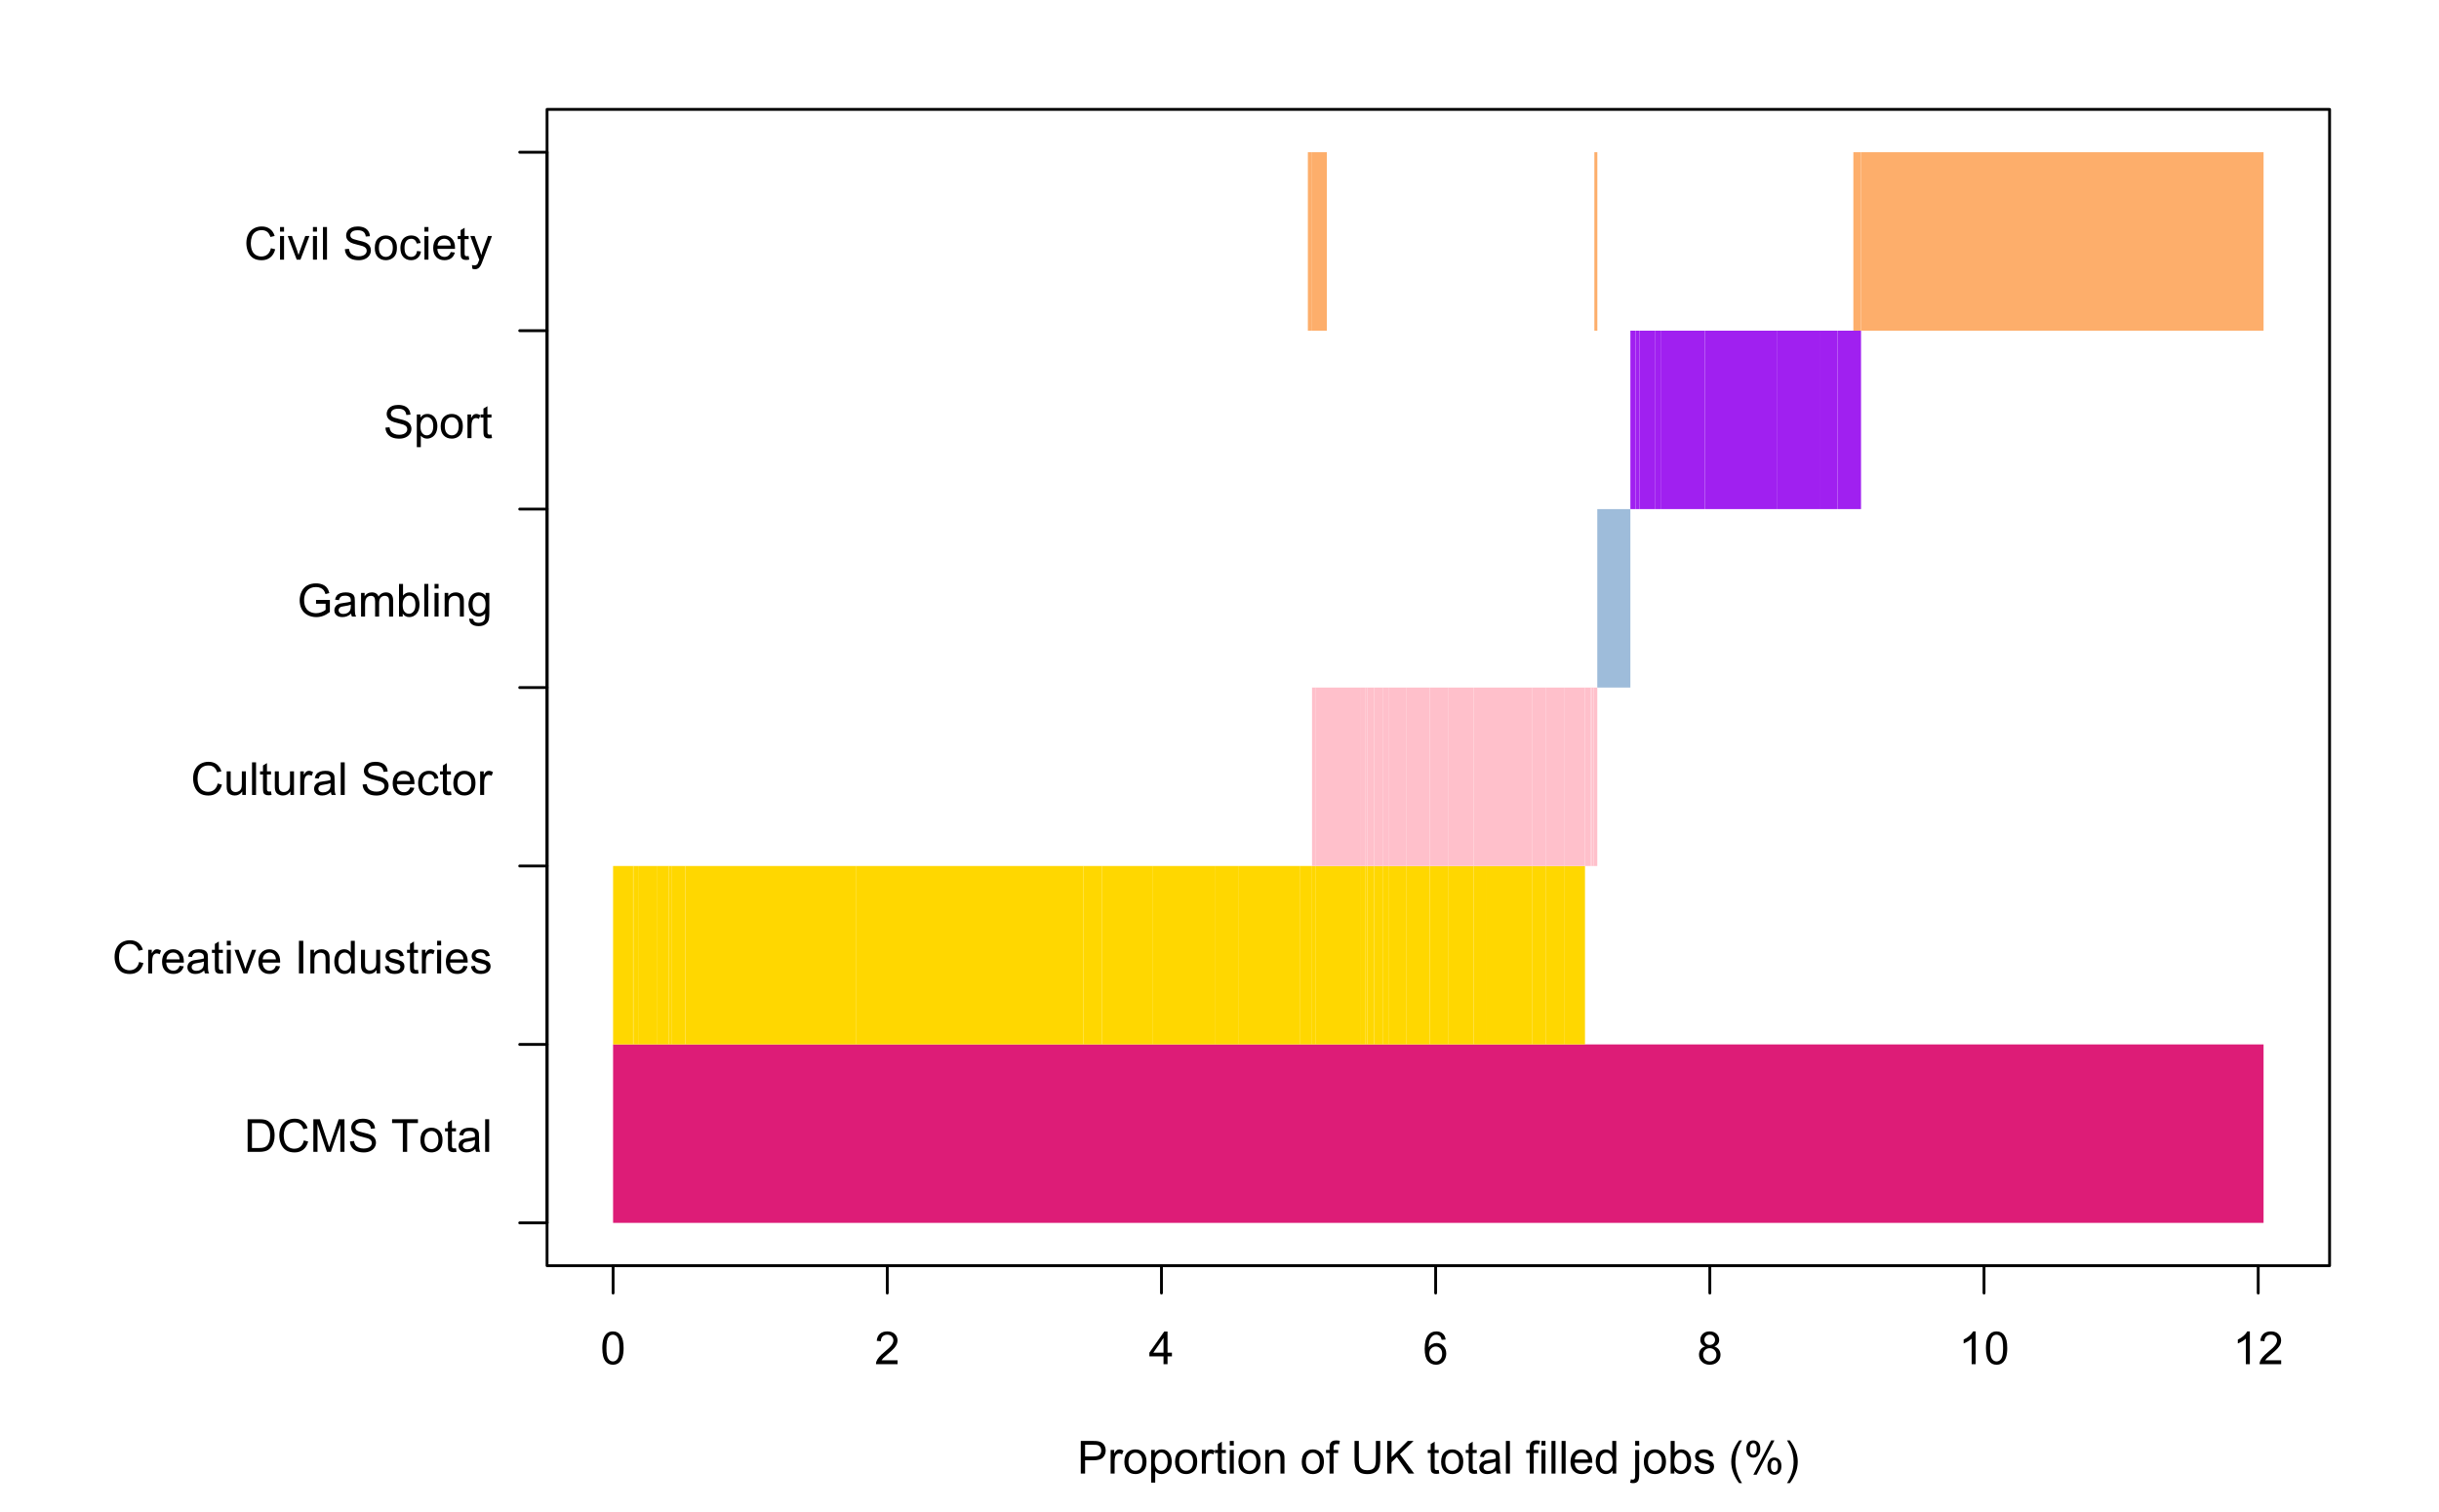 <?xml version="1.0" encoding="UTF-8"?>
<svg xmlns="http://www.w3.org/2000/svg" xmlns:xlink="http://www.w3.org/1999/xlink" width="642" height="398" viewBox="0 0 642 398">
<defs>
<g>
<g id="glyph-0-0">
<path d="M 0.5 -4.234 C 0.5 -5.25 0.602 -6.07 0.812 -6.688 C 1.02 -7.309 1.332 -7.785 1.742 -8.121 C 2.156 -8.457 2.672 -8.625 3.297 -8.625 C 3.758 -8.625 4.164 -8.531 4.512 -8.348 C 4.859 -8.16 5.145 -7.895 5.375 -7.543 C 5.598 -7.195 5.777 -6.77 5.906 -6.266 C 6.035 -5.766 6.102 -5.086 6.102 -4.234 C 6.102 -3.227 5.996 -2.414 5.789 -1.797 C 5.582 -1.176 5.273 -0.699 4.859 -0.359 C 4.449 -0.023 3.926 0.148 3.297 0.148 C 2.469 0.148 1.82 -0.152 1.348 -0.742 C 0.781 -1.461 0.5 -2.621 0.5 -4.234 M 1.582 -4.234 C 1.582 -2.824 1.746 -1.887 2.078 -1.422 C 2.406 -0.953 2.812 -0.719 3.297 -0.719 C 3.781 -0.719 4.191 -0.953 4.52 -1.422 C 4.852 -1.891 5.016 -2.828 5.016 -4.234 C 5.016 -5.648 4.852 -6.59 4.52 -7.055 C 4.191 -7.52 3.781 -7.75 3.289 -7.75 C 2.801 -7.75 2.414 -7.547 2.125 -7.137 C 1.766 -6.613 1.582 -5.645 1.582 -4.234 Z M 1.582 -4.234 "/>
</g>
<g id="glyph-0-1">
<path d="M 6.039 -1.016 L 6.039 0 L 0.363 0 C 0.355 -0.254 0.395 -0.5 0.484 -0.734 C 0.629 -1.117 0.863 -1.5 1.18 -1.875 C 1.5 -2.25 1.957 -2.684 2.562 -3.176 C 3.492 -3.941 4.125 -4.547 4.453 -4.996 C 4.781 -5.441 4.945 -5.867 4.945 -6.266 C 4.945 -6.68 4.797 -7.035 4.496 -7.32 C 4.199 -7.609 3.809 -7.75 3.328 -7.75 C 2.82 -7.75 2.414 -7.602 2.109 -7.297 C 1.805 -6.992 1.648 -6.57 1.648 -6.031 L 0.562 -6.141 C 0.637 -6.949 0.918 -7.566 1.398 -7.988 C 1.883 -8.414 2.535 -8.625 3.352 -8.625 C 4.176 -8.625 4.828 -8.398 5.309 -7.938 C 5.789 -7.484 6.031 -6.914 6.031 -6.242 C 6.031 -5.895 5.957 -5.559 5.82 -5.227 C 5.676 -4.895 5.445 -4.543 5.117 -4.18 C 4.793 -3.809 4.25 -3.305 3.492 -2.664 C 2.859 -2.133 2.453 -1.773 2.273 -1.586 C 2.094 -1.395 1.945 -1.203 1.828 -1.016 Z M 6.039 -1.016 "/>
</g>
<g id="glyph-0-2">
<path d="M 3.879 0 L 3.879 -2.055 L 0.152 -2.055 L 0.152 -3.023 L 4.07 -8.59 L 4.934 -8.59 L 4.934 -3.023 L 6.094 -3.023 L 6.094 -2.055 L 4.934 -2.055 L 4.934 0 L 3.879 0 M 3.879 -3.023 L 3.879 -6.898 L 1.188 -3.023 Z M 3.879 -3.023 "/>
</g>
<g id="glyph-0-3">
<path d="M 5.969 -6.484 L 4.922 -6.406 C 4.828 -6.816 4.695 -7.117 4.523 -7.305 C 4.238 -7.605 3.887 -7.758 3.469 -7.758 C 3.133 -7.758 2.836 -7.664 2.586 -7.477 C 2.25 -7.234 1.988 -6.879 1.797 -6.414 C 1.605 -5.949 1.508 -5.289 1.5 -4.43 C 1.754 -4.816 2.062 -5.102 2.43 -5.289 C 2.797 -5.477 3.184 -5.57 3.586 -5.57 C 4.289 -5.57 4.887 -5.312 5.383 -4.797 C 5.875 -4.277 6.125 -3.609 6.125 -2.789 C 6.125 -2.25 6.008 -1.75 5.773 -1.285 C 5.543 -0.824 5.223 -0.469 4.816 -0.223 C 4.41 0.023 3.949 0.148 3.434 0.148 C 2.555 0.148 1.836 -0.176 1.281 -0.824 C 0.727 -1.469 0.453 -2.535 0.453 -4.02 C 0.453 -5.68 0.758 -6.887 1.371 -7.641 C 1.906 -8.297 2.625 -8.625 3.531 -8.625 C 4.207 -8.625 4.762 -8.434 5.195 -8.055 C 5.625 -7.676 5.883 -7.156 5.969 -6.484 M 1.664 -2.781 C 1.664 -2.422 1.742 -2.07 1.895 -1.742 C 2.051 -1.406 2.266 -1.156 2.543 -0.98 C 2.82 -0.809 3.109 -0.719 3.414 -0.719 C 3.859 -0.719 4.242 -0.898 4.562 -1.258 C 4.883 -1.617 5.043 -2.105 5.047 -2.727 C 5.043 -3.316 4.887 -3.785 4.57 -4.129 C 4.254 -4.469 3.855 -4.641 3.375 -4.641 C 2.898 -4.641 2.492 -4.469 2.164 -4.129 C 1.828 -3.785 1.664 -3.336 1.664 -2.781 Z M 1.664 -2.781 "/>
</g>
<g id="glyph-0-4">
<path d="M 2.121 -4.656 C 1.684 -4.816 1.359 -5.047 1.148 -5.344 C 0.938 -5.641 0.832 -5.996 0.832 -6.41 C 0.832 -7.035 1.059 -7.559 1.508 -7.984 C 1.953 -8.41 2.551 -8.625 3.297 -8.625 C 4.047 -8.625 4.652 -8.406 5.109 -7.973 C 5.566 -7.535 5.797 -7.004 5.797 -6.383 C 5.797 -5.98 5.691 -5.637 5.48 -5.34 C 5.273 -5.047 4.953 -4.816 4.531 -4.656 C 5.055 -4.484 5.457 -4.207 5.734 -3.828 C 6.008 -3.441 6.148 -2.984 6.148 -2.453 C 6.148 -1.719 5.887 -1.102 5.367 -0.602 C 4.848 -0.105 4.164 0.148 3.316 0.148 C 2.469 0.148 1.785 -0.105 1.266 -0.605 C 0.746 -1.109 0.484 -1.734 0.484 -2.484 C 0.484 -3.043 0.629 -3.512 0.91 -3.887 C 1.195 -4.266 1.598 -4.52 2.121 -4.656 M 1.91 -6.445 C 1.91 -6.039 2.039 -5.707 2.305 -5.449 C 2.562 -5.191 2.902 -5.062 3.32 -5.062 C 3.727 -5.062 4.062 -5.191 4.32 -5.445 C 4.582 -5.703 4.711 -6.016 4.711 -6.387 C 4.711 -6.773 4.578 -7.098 4.309 -7.363 C 4.043 -7.625 3.711 -7.758 3.312 -7.758 C 2.906 -7.758 2.574 -7.629 2.309 -7.371 C 2.043 -7.113 1.91 -6.805 1.91 -6.445 M 1.57 -2.477 C 1.57 -2.176 1.641 -1.887 1.785 -1.605 C 1.926 -1.324 2.141 -1.105 2.422 -0.953 C 2.703 -0.797 3.004 -0.719 3.328 -0.719 C 3.832 -0.719 4.25 -0.883 4.578 -1.207 C 4.906 -1.531 5.07 -1.941 5.07 -2.445 C 5.07 -2.949 4.898 -3.371 4.562 -3.703 C 4.223 -4.035 3.801 -4.203 3.293 -4.203 C 2.797 -4.203 2.387 -4.039 2.059 -3.711 C 1.734 -3.383 1.57 -2.969 1.57 -2.477 Z M 1.57 -2.477 "/>
</g>
<g id="glyph-0-5">
<path d="M 4.469 0 L 3.414 0 L 3.414 -6.719 C 3.16 -6.477 2.828 -6.234 2.418 -5.992 C 2.004 -5.75 1.633 -5.57 1.305 -5.449 L 1.305 -6.469 C 1.895 -6.746 2.41 -7.082 2.852 -7.477 C 3.293 -7.871 3.605 -8.254 3.789 -8.625 L 4.469 -8.625 Z M 4.469 0 "/>
</g>
<g id="glyph-0-6">
<path d="M 0.926 0 L 0.926 -8.59 L 4.164 -8.59 C 4.734 -8.59 5.172 -8.562 5.473 -8.508 C 5.895 -8.438 6.246 -8.305 6.531 -8.105 C 6.816 -7.91 7.047 -7.633 7.223 -7.277 C 7.395 -6.922 7.484 -6.531 7.484 -6.105 C 7.484 -5.375 7.25 -4.758 6.785 -4.25 C 6.32 -3.746 5.48 -3.492 4.266 -3.492 L 2.062 -3.492 L 2.062 0 L 0.926 0 M 2.062 -4.508 L 4.281 -4.508 C 5.016 -4.508 5.539 -4.641 5.848 -4.914 C 6.156 -5.188 6.312 -5.574 6.312 -6.07 C 6.312 -6.43 6.219 -6.738 6.039 -6.992 C 5.855 -7.25 5.617 -7.418 5.32 -7.5 C 5.129 -7.551 4.773 -7.578 4.258 -7.578 L 2.062 -7.578 Z M 2.062 -4.508 "/>
</g>
<g id="glyph-0-7">
<path d="M 0.781 0 L 0.781 -6.223 L 1.727 -6.223 L 1.727 -5.281 C 1.969 -5.719 2.195 -6.012 2.398 -6.152 C 2.605 -6.293 2.828 -6.363 3.078 -6.363 C 3.43 -6.363 3.793 -6.25 4.16 -6.023 L 3.797 -5.047 C 3.539 -5.195 3.281 -5.273 3.023 -5.273 C 2.793 -5.273 2.586 -5.203 2.402 -5.066 C 2.219 -4.926 2.086 -4.734 2.008 -4.488 C 1.891 -4.113 1.836 -3.703 1.836 -3.258 L 1.836 0 Z M 0.781 0 "/>
</g>
<g id="glyph-0-8">
<path d="M 0.398 -3.109 C 0.398 -4.262 0.719 -5.117 1.359 -5.672 C 1.895 -6.133 2.547 -6.363 3.316 -6.363 C 4.172 -6.363 4.871 -6.082 5.414 -5.523 C 5.957 -4.961 6.227 -4.188 6.227 -3.199 C 6.227 -2.398 6.109 -1.77 5.867 -1.309 C 5.629 -0.852 5.277 -0.492 4.82 -0.242 C 4.359 0.012 3.859 0.141 3.316 0.141 C 2.445 0.141 1.742 -0.141 1.203 -0.695 C 0.668 -1.254 0.398 -2.059 0.398 -3.109 M 1.484 -3.109 C 1.484 -2.312 1.656 -1.719 2.004 -1.32 C 2.352 -0.926 2.789 -0.727 3.316 -0.727 C 3.84 -0.727 4.273 -0.926 4.625 -1.324 C 4.969 -1.723 5.145 -2.328 5.145 -3.148 C 5.145 -3.914 4.969 -4.5 4.621 -4.895 C 4.27 -5.293 3.836 -5.492 3.316 -5.492 C 2.789 -5.492 2.352 -5.293 2.004 -4.898 C 1.656 -4.504 1.484 -3.906 1.484 -3.109 Z M 1.484 -3.109 "/>
</g>
<g id="glyph-0-9">
<path d="M 0.789 2.383 L 0.789 -6.223 L 1.75 -6.223 L 1.75 -5.414 C 1.977 -5.73 2.234 -5.969 2.52 -6.125 C 2.805 -6.285 3.148 -6.363 3.555 -6.363 C 4.086 -6.363 4.555 -6.227 4.961 -5.953 C 5.367 -5.68 5.676 -5.293 5.883 -4.797 C 6.09 -4.297 6.195 -3.75 6.195 -3.156 C 6.195 -2.52 6.078 -1.949 5.852 -1.438 C 5.621 -0.93 5.289 -0.539 4.855 -0.266 C 4.418 0.004 3.961 0.141 3.48 0.141 C 3.129 0.141 2.812 0.066 2.535 -0.082 C 2.254 -0.23 2.023 -0.418 1.844 -0.645 L 1.844 2.383 L 0.789 2.383 M 1.746 -3.078 C 1.746 -2.273 1.906 -1.684 2.234 -1.301 C 2.555 -0.918 2.949 -0.727 3.41 -0.727 C 3.879 -0.727 4.281 -0.926 4.613 -1.32 C 4.949 -1.719 5.113 -2.332 5.117 -3.164 C 5.113 -3.957 4.953 -4.551 4.625 -4.945 C 4.301 -5.34 3.91 -5.535 3.457 -5.539 C 3.008 -5.535 2.609 -5.328 2.266 -4.906 C 1.918 -4.488 1.746 -3.875 1.746 -3.078 Z M 1.746 -3.078 "/>
</g>
<g id="glyph-0-10">
<path d="M 3.094 -0.945 L 3.246 -0.012 C 2.949 0.051 2.684 0.082 2.449 0.082 C 2.066 0.082 1.77 0.02 1.559 -0.102 C 1.348 -0.219 1.199 -0.379 1.113 -0.578 C 1.027 -0.773 0.984 -1.188 0.984 -1.82 L 0.984 -5.402 L 0.211 -5.402 L 0.211 -6.223 L 0.984 -6.223 L 0.984 -7.766 L 2.031 -8.398 L 2.031 -6.223 L 3.094 -6.223 L 3.094 -5.402 L 2.031 -5.402 L 2.031 -1.766 C 2.031 -1.461 2.051 -1.27 2.09 -1.184 C 2.125 -1.098 2.188 -1.027 2.27 -0.977 C 2.355 -0.926 2.473 -0.902 2.633 -0.902 C 2.75 -0.902 2.902 -0.914 3.094 -0.945 Z M 3.094 -0.945 "/>
</g>
<g id="glyph-0-11">
<path d="M 0.797 -7.375 L 0.797 -8.59 L 1.852 -8.59 L 1.852 -7.375 L 0.797 -7.375 M 0.797 0 L 0.797 -6.223 L 1.852 -6.223 L 1.852 0 Z M 0.797 0 "/>
</g>
<g id="glyph-0-12">
<path d="M 0.789 0 L 0.789 -6.223 L 1.742 -6.223 L 1.742 -5.336 C 2.195 -6.02 2.855 -6.363 3.719 -6.363 C 4.094 -6.363 4.441 -6.297 4.754 -6.16 C 5.07 -6.027 5.305 -5.848 5.461 -5.633 C 5.617 -5.41 5.727 -5.152 5.789 -4.852 C 5.828 -4.656 5.848 -4.312 5.848 -3.828 L 5.848 0 L 4.793 0 L 4.793 -3.785 C 4.793 -4.215 4.75 -4.535 4.672 -4.75 C 4.586 -4.961 4.441 -5.133 4.234 -5.258 C 4.023 -5.387 3.781 -5.449 3.5 -5.449 C 3.047 -5.449 2.66 -5.305 2.336 -5.023 C 2.008 -4.734 1.844 -4.195 1.844 -3.398 L 1.844 0 Z M 0.789 0 "/>
</g>
<g id="glyph-0-13">
</g>
<g id="glyph-0-14">
<path d="M 1.043 0 L 1.043 -5.402 L 0.109 -5.402 L 0.109 -6.223 L 1.043 -6.223 L 1.043 -6.883 C 1.043 -7.301 1.078 -7.613 1.156 -7.816 C 1.254 -8.09 1.434 -8.312 1.691 -8.48 C 1.945 -8.652 2.305 -8.734 2.766 -8.734 C 3.062 -8.734 3.391 -8.703 3.75 -8.633 L 3.594 -7.711 C 3.371 -7.75 3.164 -7.77 2.969 -7.77 C 2.648 -7.77 2.422 -7.699 2.289 -7.562 C 2.156 -7.426 2.094 -7.172 2.094 -6.797 L 2.094 -6.223 L 3.305 -6.223 L 3.305 -5.402 L 2.094 -5.402 L 2.094 0 Z M 1.043 0 "/>
</g>
<g id="glyph-0-15">
<path d="M 6.562 -8.59 L 7.699 -8.59 L 7.699 -3.625 C 7.699 -2.762 7.602 -2.078 7.406 -1.57 C 7.211 -1.062 6.859 -0.648 6.348 -0.332 C 5.84 -0.012 5.168 0.148 4.344 0.148 C 3.535 0.148 2.879 0.008 2.367 -0.27 C 1.855 -0.547 1.488 -0.949 1.273 -1.473 C 1.051 -2 0.945 -2.715 0.945 -3.625 L 0.945 -8.59 L 2.078 -8.59 L 2.078 -3.633 C 2.078 -2.887 2.148 -2.336 2.289 -1.984 C 2.426 -1.629 2.664 -1.355 3.004 -1.164 C 3.34 -0.973 3.754 -0.879 4.242 -0.879 C 5.078 -0.879 5.672 -1.066 6.031 -1.445 C 6.383 -1.824 6.562 -2.555 6.562 -3.633 Z M 6.562 -8.59 "/>
</g>
<g id="glyph-0-16">
<path d="M 0.879 0 L 0.879 -8.59 L 2.016 -8.59 L 2.016 -4.328 L 6.281 -8.59 L 7.82 -8.59 L 4.219 -5.109 L 7.98 0 L 6.48 0 L 3.422 -4.348 L 2.016 -2.977 L 2.016 0 Z M 0.879 0 "/>
</g>
<g id="glyph-0-17">
<path d="M 4.852 -0.766 C 4.461 -0.434 4.086 -0.199 3.723 -0.062 C 3.363 0.07 2.973 0.141 2.562 0.141 C 1.875 0.141 1.352 -0.027 0.984 -0.359 C 0.617 -0.695 0.434 -1.121 0.434 -1.641 C 0.434 -1.945 0.504 -2.223 0.641 -2.477 C 0.781 -2.727 0.961 -2.93 1.188 -3.082 C 1.41 -3.234 1.664 -3.348 1.945 -3.43 C 2.152 -3.48 2.465 -3.535 2.883 -3.586 C 3.734 -3.688 4.359 -3.809 4.766 -3.949 C 4.766 -4.094 4.77 -4.184 4.77 -4.227 C 4.77 -4.652 4.672 -4.957 4.469 -5.133 C 4.203 -5.371 3.801 -5.492 3.27 -5.492 C 2.773 -5.492 2.406 -5.402 2.172 -5.23 C 1.934 -5.055 1.758 -4.746 1.648 -4.305 L 0.617 -4.445 C 0.707 -4.887 0.863 -5.246 1.078 -5.516 C 1.293 -5.789 1.602 -5.996 2.008 -6.145 C 2.414 -6.289 2.887 -6.363 3.422 -6.363 C 3.953 -6.363 4.383 -6.301 4.719 -6.176 C 5.047 -6.051 5.293 -5.895 5.449 -5.703 C 5.605 -5.516 5.715 -5.273 5.777 -4.984 C 5.812 -4.805 5.828 -4.484 5.828 -4.016 L 5.828 -2.609 C 5.828 -1.629 5.852 -1.008 5.898 -0.746 C 5.941 -0.488 6.031 -0.238 6.164 0 L 5.062 0 C 4.953 -0.219 4.883 -0.477 4.852 -0.766 M 4.766 -3.125 C 4.379 -2.965 3.805 -2.832 3.039 -2.727 C 2.605 -2.66 2.301 -2.59 2.121 -2.516 C 1.941 -2.434 1.801 -2.32 1.703 -2.172 C 1.605 -2.02 1.559 -1.852 1.559 -1.672 C 1.559 -1.387 1.664 -1.152 1.879 -0.969 C 2.09 -0.781 2.402 -0.684 2.812 -0.688 C 3.219 -0.684 3.578 -0.773 3.898 -0.953 C 4.211 -1.129 4.445 -1.371 4.594 -1.68 C 4.707 -1.918 4.762 -2.27 4.766 -2.734 Z M 4.766 -3.125 "/>
</g>
<g id="glyph-0-18">
<path d="M 0.766 0 L 0.766 -8.59 L 1.82 -8.59 L 1.82 0 Z M 0.766 0 "/>
</g>
<g id="glyph-0-19">
<path d="M 5.051 -2.004 L 6.141 -1.867 C 5.969 -1.23 5.648 -0.738 5.188 -0.387 C 4.719 -0.035 4.125 0.141 3.406 0.141 C 2.492 0.141 1.773 -0.141 1.238 -0.699 C 0.707 -1.262 0.438 -2.047 0.438 -3.059 C 0.438 -4.105 0.711 -4.918 1.25 -5.496 C 1.789 -6.074 2.484 -6.363 3.344 -6.363 C 4.18 -6.363 4.859 -6.078 5.383 -5.516 C 5.914 -4.945 6.176 -4.148 6.176 -3.125 C 6.176 -3.059 6.172 -2.965 6.172 -2.844 L 1.531 -2.844 C 1.566 -2.156 1.762 -1.633 2.109 -1.273 C 2.457 -0.906 2.891 -0.727 3.41 -0.727 C 3.797 -0.727 4.125 -0.828 4.398 -1.031 C 4.672 -1.234 4.891 -1.559 5.051 -2.004 M 1.586 -3.711 L 5.062 -3.711 C 5.016 -4.23 4.883 -4.625 4.664 -4.887 C 4.328 -5.293 3.891 -5.496 3.359 -5.496 C 2.871 -5.496 2.465 -5.332 2.137 -5.008 C 1.805 -4.684 1.625 -4.25 1.586 -3.711 Z M 1.586 -3.711 "/>
</g>
<g id="glyph-0-20">
<path d="M 4.828 0 L 4.828 -0.785 C 4.434 -0.168 3.852 0.141 3.086 0.141 C 2.59 0.141 2.137 0.004 1.719 -0.27 C 1.305 -0.543 0.98 -0.926 0.754 -1.414 C 0.523 -1.906 0.41 -2.469 0.41 -3.105 C 0.41 -3.727 0.512 -4.289 0.719 -4.797 C 0.926 -5.301 1.238 -5.688 1.652 -5.961 C 2.066 -6.227 2.527 -6.363 3.039 -6.363 C 3.414 -6.363 3.75 -6.285 4.043 -6.125 C 4.336 -5.969 4.574 -5.762 4.758 -5.508 L 4.758 -8.59 L 5.805 -8.59 L 5.805 0 L 4.828 0 M 1.492 -3.105 C 1.492 -2.309 1.66 -1.711 2 -1.32 C 2.332 -0.922 2.73 -0.727 3.188 -0.727 C 3.648 -0.727 4.039 -0.914 4.363 -1.293 C 4.684 -1.668 4.844 -2.242 4.844 -3.016 C 4.844 -3.867 4.68 -4.492 4.352 -4.891 C 4.023 -5.289 3.621 -5.492 3.141 -5.492 C 2.672 -5.492 2.281 -5.297 1.965 -4.914 C 1.652 -4.531 1.492 -3.93 1.492 -3.105 Z M 1.492 -3.105 "/>
</g>
<g id="glyph-0-21">
<path d="M 0.785 -7.367 L 0.785 -8.59 L 1.84 -8.59 L 1.84 -7.367 L 0.785 -7.367 M -0.551 2.414 L -0.352 1.516 C -0.141 1.57 0.027 1.602 0.148 1.602 C 0.359 1.602 0.523 1.527 0.625 1.387 C 0.734 1.242 0.785 0.887 0.785 0.316 L 0.785 -6.223 L 1.84 -6.223 L 1.84 0.34 C 1.84 1.105 1.742 1.637 1.539 1.938 C 1.285 2.328 0.863 2.523 0.273 2.523 C -0.008 2.523 -0.285 2.488 -0.551 2.414 Z M -0.551 2.414 "/>
</g>
<g id="glyph-0-22">
<path d="M 1.766 0 L 0.785 0 L 0.785 -8.59 L 1.84 -8.59 L 1.84 -5.523 C 2.285 -6.082 2.852 -6.363 3.547 -6.363 C 3.926 -6.363 4.289 -6.285 4.633 -6.133 C 4.973 -5.977 5.254 -5.762 5.477 -5.48 C 5.695 -5.203 5.867 -4.863 5.992 -4.469 C 6.117 -4.074 6.18 -3.652 6.18 -3.203 C 6.18 -2.141 5.918 -1.312 5.391 -0.734 C 4.863 -0.152 4.23 0.141 3.492 0.141 C 2.758 0.141 2.18 -0.168 1.766 -0.781 L 1.766 0 M 1.75 -3.156 C 1.75 -2.41 1.852 -1.871 2.055 -1.539 C 2.387 -1 2.836 -0.727 3.406 -0.727 C 3.863 -0.727 4.262 -0.926 4.602 -1.328 C 4.934 -1.727 5.102 -2.324 5.102 -3.117 C 5.102 -3.93 4.941 -4.531 4.621 -4.914 C 4.297 -5.305 3.906 -5.496 3.453 -5.496 C 2.988 -5.496 2.59 -5.297 2.258 -4.895 C 1.922 -4.496 1.75 -3.914 1.75 -3.156 Z M 1.75 -3.156 "/>
</g>
<g id="glyph-0-23">
<path d="M 0.367 -1.859 L 1.414 -2.023 C 1.469 -1.602 1.633 -1.281 1.902 -1.062 C 2.168 -0.836 2.543 -0.727 3.023 -0.727 C 3.508 -0.727 3.867 -0.824 4.102 -1.023 C 4.336 -1.219 4.453 -1.449 4.453 -1.719 C 4.453 -1.953 4.348 -2.141 4.141 -2.281 C 3.996 -2.375 3.641 -2.492 3.062 -2.637 C 2.289 -2.832 1.754 -3 1.457 -3.145 C 1.156 -3.285 0.93 -3.484 0.777 -3.734 C 0.621 -3.988 0.547 -4.266 0.547 -4.57 C 0.547 -4.848 0.609 -5.105 0.734 -5.34 C 0.863 -5.578 1.035 -5.773 1.254 -5.93 C 1.418 -6.051 1.641 -6.152 1.926 -6.238 C 2.207 -6.32 2.512 -6.363 2.836 -6.363 C 3.324 -6.363 3.754 -6.293 4.121 -6.152 C 4.492 -6.012 4.762 -5.82 4.938 -5.582 C 5.113 -5.34 5.234 -5.02 5.305 -4.617 L 4.273 -4.477 C 4.227 -4.797 4.09 -5.047 3.863 -5.227 C 3.641 -5.406 3.32 -5.496 2.914 -5.496 C 2.426 -5.496 2.082 -5.414 1.875 -5.258 C 1.668 -5.094 1.562 -4.906 1.562 -4.695 C 1.562 -4.555 1.605 -4.434 1.695 -4.324 C 1.777 -4.211 1.914 -4.117 2.098 -4.043 C 2.203 -4.004 2.516 -3.914 3.031 -3.773 C 3.773 -3.574 4.297 -3.41 4.59 -3.285 C 4.887 -3.156 5.117 -2.973 5.285 -2.73 C 5.453 -2.488 5.535 -2.188 5.539 -1.828 C 5.535 -1.477 5.434 -1.145 5.23 -0.836 C 5.023 -0.523 4.727 -0.285 4.344 -0.113 C 3.953 0.055 3.516 0.141 3.031 0.141 C 2.219 0.141 1.605 -0.027 1.18 -0.363 C 0.758 -0.699 0.484 -1.199 0.367 -1.859 Z M 0.367 -1.859 "/>
</g>
<g id="glyph-0-24">
<path d="M 2.805 2.523 C 2.223 1.789 1.73 0.93 1.328 -0.055 C 0.93 -1.035 0.727 -2.055 0.727 -3.109 C 0.727 -4.039 0.875 -4.93 1.18 -5.781 C 1.531 -6.77 2.07 -7.754 2.805 -8.734 L 3.562 -8.734 C 3.09 -7.922 2.777 -7.344 2.625 -6.996 C 2.387 -6.457 2.199 -5.895 2.062 -5.309 C 1.895 -4.578 1.812 -3.844 1.812 -3.105 C 1.812 -1.227 2.395 0.652 3.562 2.523 Z M 2.805 2.523 "/>
</g>
<g id="glyph-0-25">
<path d="M 0.695 -6.527 C 0.695 -7.141 0.852 -7.66 1.16 -8.094 C 1.469 -8.52 1.914 -8.734 2.5 -8.734 C 3.039 -8.734 3.488 -8.543 3.84 -8.16 C 4.195 -7.773 4.371 -7.207 4.371 -6.461 C 4.371 -5.734 4.191 -5.176 3.836 -4.785 C 3.477 -4.391 3.035 -4.195 2.516 -4.195 C 1.992 -4.195 1.562 -4.391 1.215 -4.773 C 0.871 -5.164 0.695 -5.746 0.695 -6.527 M 2.531 -8.008 C 2.27 -8.008 2.051 -7.895 1.879 -7.672 C 1.703 -7.441 1.617 -7.027 1.617 -6.422 C 1.617 -5.871 1.703 -5.484 1.883 -5.258 C 2.055 -5.035 2.273 -4.922 2.531 -4.922 C 2.797 -4.922 3.016 -5.035 3.191 -5.262 C 3.363 -5.488 3.453 -5.902 3.453 -6.504 C 3.453 -7.059 3.363 -7.449 3.188 -7.672 C 3.012 -7.898 2.793 -8.008 2.531 -8.008 M 2.539 0.316 L 7.234 -8.734 L 8.094 -8.734 L 3.41 0.316 L 2.539 0.316 M 6.25 -2.016 C 6.25 -2.633 6.406 -3.156 6.715 -3.582 C 7.023 -4.012 7.473 -4.227 8.062 -4.227 C 8.602 -4.227 9.047 -4.031 9.402 -3.648 C 9.754 -3.262 9.93 -2.695 9.93 -1.953 C 9.93 -1.227 9.754 -0.664 9.395 -0.273 C 9.039 0.121 8.594 0.316 8.07 0.316 C 7.547 0.316 7.117 0.121 6.77 -0.266 C 6.426 -0.656 6.25 -1.238 6.25 -2.016 M 8.094 -3.5 C 7.824 -3.5 7.605 -3.383 7.434 -3.156 C 7.258 -2.93 7.172 -2.516 7.172 -1.91 C 7.172 -1.363 7.258 -0.977 7.438 -0.75 C 7.609 -0.523 7.828 -0.41 8.086 -0.41 C 8.355 -0.41 8.578 -0.523 8.75 -0.75 C 8.926 -0.977 9.012 -1.391 9.012 -1.992 C 9.012 -2.547 8.922 -2.938 8.75 -3.16 C 8.57 -3.387 8.352 -3.5 8.094 -3.5 Z M 8.094 -3.5 "/>
</g>
<g id="glyph-0-26">
<path d="M 1.484 2.523 L 0.727 2.523 C 1.895 0.652 2.477 -1.227 2.477 -3.105 C 2.477 -3.84 2.395 -4.566 2.227 -5.289 C 2.094 -5.875 1.906 -6.438 1.672 -6.977 C 1.516 -7.328 1.203 -7.914 0.727 -8.734 L 1.484 -8.734 C 2.215 -7.754 2.758 -6.77 3.109 -5.781 C 3.41 -4.93 3.562 -4.039 3.562 -3.109 C 3.562 -2.055 3.359 -1.035 2.957 -0.055 C 2.551 0.93 2.059 1.789 1.484 2.523 Z M 1.484 2.523 "/>
</g>
<g id="glyph-0-27">
<path d="M 0.926 0 L 0.926 -8.59 L 3.883 -8.59 C 4.551 -8.59 5.062 -8.547 5.414 -8.469 C 5.906 -8.352 6.324 -8.148 6.672 -7.852 C 7.125 -7.469 7.465 -6.98 7.691 -6.383 C 7.914 -5.789 8.027 -5.105 8.027 -4.344 C 8.027 -3.688 7.953 -3.109 7.797 -2.609 C 7.648 -2.102 7.449 -1.688 7.211 -1.355 C 6.973 -1.027 6.715 -0.766 6.43 -0.578 C 6.148 -0.387 5.805 -0.242 5.406 -0.148 C 5.004 -0.051 4.543 0 4.023 0 L 0.926 0 M 2.062 -1.016 L 3.898 -1.016 C 4.461 -1.016 4.906 -1.066 5.23 -1.172 C 5.551 -1.277 5.809 -1.426 6 -1.617 C 6.27 -1.887 6.48 -2.25 6.629 -2.703 C 6.781 -3.16 6.855 -3.711 6.855 -4.359 C 6.855 -5.258 6.707 -5.949 6.414 -6.43 C 6.117 -6.914 5.758 -7.234 5.336 -7.398 C 5.031 -7.516 4.543 -7.578 3.867 -7.578 L 2.062 -7.578 Z M 2.062 -1.016 "/>
</g>
<g id="glyph-0-28">
<path d="M 7.055 -3.012 L 8.191 -2.727 C 7.953 -1.789 7.523 -1.078 6.906 -0.59 C 6.285 -0.098 5.527 0.148 4.633 0.148 C 3.711 0.148 2.957 -0.043 2.375 -0.418 C 1.797 -0.797 1.355 -1.344 1.051 -2.055 C 0.75 -2.77 0.598 -3.539 0.598 -4.359 C 0.598 -5.254 0.77 -6.035 1.109 -6.699 C 1.453 -7.367 1.938 -7.871 2.57 -8.219 C 3.199 -8.562 3.895 -8.734 4.652 -8.734 C 5.512 -8.734 6.234 -8.516 6.82 -8.078 C 7.406 -7.641 7.812 -7.027 8.047 -6.234 L 6.926 -5.969 C 6.727 -6.594 6.438 -7.051 6.059 -7.336 C 5.68 -7.621 5.203 -7.766 4.629 -7.766 C 3.969 -7.766 3.418 -7.605 2.973 -7.289 C 2.531 -6.973 2.219 -6.547 2.039 -6.016 C 1.859 -5.48 1.77 -4.93 1.77 -4.367 C 1.77 -3.633 1.875 -2.996 2.09 -2.453 C 2.301 -1.906 2.633 -1.5 3.082 -1.23 C 3.531 -0.961 4.016 -0.828 4.539 -0.828 C 5.176 -0.828 5.715 -1.008 6.156 -1.375 C 6.598 -1.742 6.898 -2.289 7.055 -3.012 Z M 7.055 -3.012 "/>
</g>
<g id="glyph-0-29">
<path d="M 0.891 0 L 0.891 -8.59 L 2.602 -8.59 L 4.633 -2.508 C 4.82 -1.941 4.957 -1.516 5.047 -1.234 C 5.141 -1.547 5.293 -2.008 5.5 -2.613 L 7.559 -8.59 L 9.086 -8.59 L 9.086 0 L 7.992 0 L 7.992 -7.188 L 5.496 0 L 4.469 0 L 1.984 -7.312 L 1.984 0 Z M 0.891 0 "/>
</g>
<g id="glyph-0-30">
<path d="M 0.539 -2.758 L 1.609 -2.852 C 1.66 -2.422 1.781 -2.07 1.965 -1.797 C 2.152 -1.52 2.438 -1.297 2.828 -1.129 C 3.219 -0.957 3.66 -0.875 4.148 -0.875 C 4.582 -0.875 4.965 -0.938 5.297 -1.066 C 5.629 -1.195 5.875 -1.371 6.039 -1.598 C 6.199 -1.82 6.281 -2.066 6.281 -2.332 C 6.281 -2.602 6.203 -2.836 6.047 -3.039 C 5.891 -3.238 5.633 -3.406 5.273 -3.547 C 5.043 -3.633 4.531 -3.773 3.742 -3.965 C 2.953 -4.152 2.402 -4.332 2.086 -4.5 C 1.676 -4.715 1.371 -4.98 1.168 -5.301 C 0.969 -5.617 0.867 -5.973 0.867 -6.367 C 0.867 -6.805 0.992 -7.207 1.234 -7.586 C 1.484 -7.961 1.84 -8.246 2.312 -8.445 C 2.785 -8.637 3.312 -8.734 3.891 -8.734 C 4.527 -8.734 5.09 -8.633 5.574 -8.43 C 6.062 -8.223 6.434 -7.922 6.695 -7.523 C 6.957 -7.125 7.098 -6.672 7.117 -6.172 L 6.031 -6.086 C 5.969 -6.629 5.773 -7.039 5.434 -7.32 C 5.098 -7.594 4.598 -7.734 3.938 -7.734 C 3.25 -7.734 2.75 -7.609 2.434 -7.355 C 2.121 -7.105 1.961 -6.801 1.961 -6.445 C 1.961 -6.137 2.074 -5.883 2.297 -5.684 C 2.516 -5.484 3.086 -5.281 4.012 -5.07 C 4.934 -4.863 5.566 -4.68 5.914 -4.523 C 6.41 -4.293 6.781 -4 7.02 -3.648 C 7.258 -3.293 7.375 -2.887 7.375 -2.426 C 7.375 -1.969 7.246 -1.539 6.984 -1.133 C 6.723 -0.73 6.348 -0.414 5.855 -0.191 C 5.367 0.035 4.812 0.148 4.203 0.148 C 3.422 0.148 2.773 0.031 2.246 -0.195 C 1.723 -0.418 1.309 -0.762 1.012 -1.215 C 0.711 -1.672 0.555 -2.188 0.539 -2.758 Z M 0.539 -2.758 "/>
</g>
<g id="glyph-0-31">
<path d="M 3.109 0 L 3.109 -7.578 L 0.281 -7.578 L 0.281 -8.59 L 7.09 -8.59 L 7.09 -7.578 L 4.25 -7.578 L 4.25 0 Z M 3.109 0 "/>
</g>
<g id="glyph-0-32">
<path d="M 2.52 0 L 0.152 -6.223 L 1.266 -6.223 L 2.602 -2.496 C 2.746 -2.094 2.879 -1.676 3 -1.242 C 3.094 -1.57 3.223 -1.965 3.391 -2.426 L 4.773 -6.223 L 5.859 -6.223 L 3.504 0 Z M 2.52 0 "/>
</g>
<g id="glyph-0-33">
<path d="M 1.117 0 L 1.117 -8.59 L 2.258 -8.59 L 2.258 0 Z M 1.117 0 "/>
</g>
<g id="glyph-0-34">
<path d="M 4.867 0 L 4.867 -0.914 C 4.383 -0.211 3.727 0.141 2.895 0.141 C 2.527 0.141 2.184 0.07 1.867 -0.07 C 1.547 -0.211 1.312 -0.387 1.156 -0.602 C 1.004 -0.812 0.895 -1.074 0.832 -1.383 C 0.789 -1.59 0.766 -1.918 0.766 -2.367 L 0.766 -6.223 L 1.82 -6.223 L 1.82 -2.773 C 1.82 -2.219 1.844 -1.848 1.887 -1.656 C 1.953 -1.379 2.094 -1.164 2.309 -1.004 C 2.523 -0.848 2.789 -0.766 3.105 -0.766 C 3.422 -0.766 3.719 -0.848 3.996 -1.012 C 4.273 -1.172 4.469 -1.395 4.586 -1.672 C 4.699 -1.953 4.758 -2.355 4.758 -2.891 L 4.758 -6.223 L 5.812 -6.223 L 5.812 0 Z M 4.867 0 "/>
</g>
<g id="glyph-0-35">
<path d="M 4.852 -2.281 L 5.891 -2.145 C 5.773 -1.43 5.484 -0.871 5.02 -0.465 C 4.551 -0.062 3.977 0.141 3.297 0.141 C 2.445 0.141 1.762 -0.137 1.246 -0.695 C 0.727 -1.25 0.469 -2.047 0.469 -3.086 C 0.469 -3.758 0.578 -4.348 0.805 -4.852 C 1.023 -5.355 1.363 -5.734 1.82 -5.984 C 2.273 -6.238 2.77 -6.363 3.305 -6.363 C 3.98 -6.363 4.531 -6.191 4.961 -5.852 C 5.391 -5.508 5.668 -5.023 5.789 -4.395 L 4.766 -4.234 C 4.664 -4.652 4.492 -4.969 4.246 -5.18 C 3.996 -5.391 3.695 -5.496 3.344 -5.496 C 2.812 -5.496 2.383 -5.305 2.051 -4.926 C 1.719 -4.543 1.555 -3.941 1.555 -3.117 C 1.555 -2.281 1.711 -1.672 2.031 -1.297 C 2.352 -0.918 2.77 -0.727 3.289 -0.727 C 3.699 -0.727 4.047 -0.852 4.324 -1.109 C 4.602 -1.359 4.777 -1.75 4.852 -2.281 Z M 4.852 -2.281 "/>
</g>
<g id="glyph-0-36">
<path d="M 4.945 -3.367 L 4.945 -4.375 L 8.586 -4.383 L 8.586 -1.195 C 8.023 -0.75 7.449 -0.414 6.855 -0.191 C 6.262 0.035 5.652 0.148 5.027 0.148 C 4.184 0.148 3.418 -0.035 2.727 -0.395 C 2.039 -0.758 1.516 -1.277 1.164 -1.961 C 0.812 -2.645 0.641 -3.41 0.641 -4.254 C 0.641 -5.09 0.812 -5.871 1.164 -6.594 C 1.512 -7.32 2.016 -7.859 2.672 -8.211 C 3.328 -8.562 4.086 -8.734 4.938 -8.734 C 5.559 -8.734 6.121 -8.637 6.625 -8.434 C 7.125 -8.234 7.52 -7.953 7.805 -7.594 C 8.09 -7.234 8.305 -6.766 8.453 -6.188 L 7.43 -5.906 C 7.301 -6.344 7.141 -6.688 6.949 -6.938 C 6.758 -7.188 6.484 -7.387 6.129 -7.539 C 5.773 -7.688 5.379 -7.766 4.945 -7.766 C 4.426 -7.766 3.977 -7.684 3.598 -7.527 C 3.219 -7.367 2.914 -7.16 2.68 -6.902 C 2.449 -6.645 2.266 -6.359 2.141 -6.055 C 1.918 -5.52 1.812 -4.945 1.812 -4.324 C 1.812 -3.559 1.941 -2.918 2.207 -2.402 C 2.469 -1.887 2.852 -1.504 3.359 -1.254 C 3.859 -1.004 4.395 -0.879 4.961 -0.879 C 5.453 -0.879 5.938 -0.973 6.406 -1.164 C 6.875 -1.352 7.227 -1.555 7.469 -1.77 L 7.469 -3.367 Z M 4.945 -3.367 "/>
</g>
<g id="glyph-0-37">
<path d="M 0.789 0 L 0.789 -6.223 L 1.734 -6.223 L 1.734 -5.352 C 1.93 -5.656 2.188 -5.898 2.516 -6.086 C 2.836 -6.27 3.207 -6.363 3.621 -6.363 C 4.082 -6.363 4.461 -6.266 4.754 -6.078 C 5.051 -5.883 5.258 -5.617 5.379 -5.273 C 5.871 -6 6.512 -6.363 7.301 -6.363 C 7.918 -6.363 8.391 -6.191 8.727 -5.852 C 9.055 -5.508 9.223 -4.98 9.223 -4.273 L 9.223 0 L 8.172 0 L 8.172 -3.922 C 8.172 -4.34 8.141 -4.645 8.07 -4.832 C 8.004 -5.016 7.879 -5.164 7.699 -5.281 C 7.52 -5.391 7.309 -5.449 7.066 -5.449 C 6.629 -5.449 6.266 -5.305 5.977 -5.012 C 5.688 -4.723 5.543 -4.254 5.543 -3.617 L 5.543 0 L 4.488 0 L 4.488 -4.043 C 4.488 -4.512 4.402 -4.863 4.23 -5.098 C 4.059 -5.332 3.777 -5.449 3.387 -5.449 C 3.09 -5.449 2.816 -5.371 2.562 -5.215 C 2.312 -5.059 2.129 -4.828 2.016 -4.531 C 1.902 -4.227 1.844 -3.793 1.844 -3.227 L 1.844 0 Z M 0.789 0 "/>
</g>
<g id="glyph-0-38">
<path d="M 0.598 0.516 L 1.625 0.668 C 1.664 0.984 1.785 1.215 1.98 1.359 C 2.242 1.555 2.598 1.652 3.055 1.652 C 3.539 1.652 3.918 1.555 4.184 1.359 C 4.449 1.164 4.629 0.891 4.723 0.539 C 4.777 0.324 4.801 -0.129 4.797 -0.812 C 4.336 -0.273 3.762 0 3.078 0 C 2.219 0 1.559 -0.309 1.09 -0.926 C 0.621 -1.543 0.387 -2.281 0.387 -3.148 C 0.387 -3.738 0.492 -4.289 0.711 -4.789 C 0.922 -5.293 1.234 -5.68 1.645 -5.953 C 2.051 -6.227 2.531 -6.363 3.082 -6.363 C 3.816 -6.363 4.422 -6.066 4.898 -5.473 L 4.898 -6.223 L 5.871 -6.223 L 5.871 -0.844 C 5.871 0.125 5.773 0.812 5.574 1.215 C 5.379 1.621 5.066 1.938 4.637 2.172 C 4.211 2.406 3.684 2.523 3.059 2.523 C 2.316 2.523 1.719 2.359 1.258 2.023 C 0.805 1.691 0.582 1.188 0.598 0.516 M 1.469 -3.223 C 1.469 -2.406 1.633 -1.812 1.957 -1.438 C 2.281 -1.062 2.688 -0.875 3.176 -0.875 C 3.66 -0.875 4.066 -1.059 4.395 -1.434 C 4.723 -1.805 4.887 -2.391 4.887 -3.188 C 4.887 -3.949 4.719 -4.523 4.379 -4.91 C 4.043 -5.297 3.633 -5.492 3.156 -5.492 C 2.688 -5.492 2.289 -5.301 1.961 -4.918 C 1.633 -4.539 1.469 -3.973 1.469 -3.223 Z M 1.469 -3.223 "/>
</g>
<g id="glyph-0-39">
<path d="M 0.742 2.398 L 0.625 1.406 C 0.855 1.469 1.059 1.5 1.23 1.5 C 1.465 1.5 1.652 1.461 1.793 1.383 C 1.934 1.305 2.047 1.195 2.141 1.055 C 2.203 0.949 2.312 0.688 2.461 0.27 C 2.48 0.211 2.512 0.125 2.555 0.012 L 0.195 -6.223 L 1.328 -6.223 L 2.625 -2.617 C 2.793 -2.164 2.941 -1.68 3.078 -1.18 C 3.195 -1.66 3.34 -2.133 3.508 -2.594 L 4.84 -6.223 L 5.895 -6.223 L 3.527 0.105 C 3.273 0.789 3.078 1.258 2.938 1.516 C 2.746 1.863 2.531 2.121 2.289 2.281 C 2.047 2.445 1.758 2.523 1.422 2.523 C 1.219 2.523 0.992 2.48 0.742 2.398 Z M 0.742 2.398 "/>
</g>
</g>
</defs>
<rect x="-64.2" y="-39.8" width="770.4" height="477.6" fill="rgb(100%, 100%, 100%)" fill-opacity="1"/>
<path fill="none" stroke-width="0.75" stroke-linecap="round" stroke-linejoin="round" stroke="rgb(0%, 0%, 0%)" stroke-opacity="1" stroke-miterlimit="10" d="M 161.379 333.199 L 594.414 333.199 "/>
<path fill="none" stroke-width="0.75" stroke-linecap="round" stroke-linejoin="round" stroke="rgb(0%, 0%, 0%)" stroke-opacity="1" stroke-miterlimit="10" d="M 161.379 333.199 L 161.379 340.398 "/>
<path fill="none" stroke-width="0.75" stroke-linecap="round" stroke-linejoin="round" stroke="rgb(0%, 0%, 0%)" stroke-opacity="1" stroke-miterlimit="10" d="M 233.551 333.199 L 233.551 340.398 "/>
<path fill="none" stroke-width="0.75" stroke-linecap="round" stroke-linejoin="round" stroke="rgb(0%, 0%, 0%)" stroke-opacity="1" stroke-miterlimit="10" d="M 305.723 333.199 L 305.723 340.398 "/>
<path fill="none" stroke-width="0.75" stroke-linecap="round" stroke-linejoin="round" stroke="rgb(0%, 0%, 0%)" stroke-opacity="1" stroke-miterlimit="10" d="M 377.895 333.199 L 377.895 340.398 "/>
<path fill="none" stroke-width="0.75" stroke-linecap="round" stroke-linejoin="round" stroke="rgb(0%, 0%, 0%)" stroke-opacity="1" stroke-miterlimit="10" d="M 450.066 333.199 L 450.066 340.398 "/>
<path fill="none" stroke-width="0.75" stroke-linecap="round" stroke-linejoin="round" stroke="rgb(0%, 0%, 0%)" stroke-opacity="1" stroke-miterlimit="10" d="M 522.242 333.199 L 522.242 340.398 "/>
<path fill="none" stroke-width="0.75" stroke-linecap="round" stroke-linejoin="round" stroke="rgb(0%, 0%, 0%)" stroke-opacity="1" stroke-miterlimit="10" d="M 594.414 333.199 L 594.414 340.398 "/>
<g fill="rgb(0%, 0%, 0%)" fill-opacity="1">
<use xlink:href="#glyph-0-0" x="158.043" y="359.121"/>
</g>
<g fill="rgb(0%, 0%, 0%)" fill-opacity="1">
<use xlink:href="#glyph-0-1" x="230.215" y="359.121"/>
</g>
<g fill="rgb(0%, 0%, 0%)" fill-opacity="1">
<use xlink:href="#glyph-0-2" x="302.387" y="359.121"/>
</g>
<g fill="rgb(0%, 0%, 0%)" fill-opacity="1">
<use xlink:href="#glyph-0-3" x="374.559" y="359.121"/>
</g>
<g fill="rgb(0%, 0%, 0%)" fill-opacity="1">
<use xlink:href="#glyph-0-4" x="446.73" y="359.121"/>
</g>
<g fill="rgb(0%, 0%, 0%)" fill-opacity="1">
<use xlink:href="#glyph-0-5" x="515.57" y="359.121"/>
<use xlink:href="#glyph-0-0" x="522.244" y="359.121"/>
</g>
<g fill="rgb(0%, 0%, 0%)" fill-opacity="1">
<use xlink:href="#glyph-0-5" x="587.742" y="359.121"/>
<use xlink:href="#glyph-0-1" x="594.416" y="359.121"/>
</g>
<path fill="none" stroke-width="0.75" stroke-linecap="round" stroke-linejoin="round" stroke="rgb(0%, 0%, 0%)" stroke-opacity="1" stroke-miterlimit="10" d="M 144 333.199 L 613.199 333.199 L 613.199 28.801 L 144 28.801 Z M 144 333.199 "/>
<g fill="rgb(0%, 0%, 0%)" fill-opacity="1">
<use xlink:href="#glyph-0-6" x="283.559" y="387.922"/>
<use xlink:href="#glyph-0-7" x="291.562" y="387.922"/>
<use xlink:href="#glyph-0-8" x="295.559" y="387.922"/>
<use xlink:href="#glyph-0-9" x="302.232" y="387.922"/>
<use xlink:href="#glyph-0-8" x="308.906" y="387.922"/>
<use xlink:href="#glyph-0-7" x="315.58" y="387.922"/>
<use xlink:href="#glyph-0-10" x="319.576" y="387.922"/>
<use xlink:href="#glyph-0-11" x="322.91" y="387.922"/>
<use xlink:href="#glyph-0-8" x="325.576" y="387.922"/>
<use xlink:href="#glyph-0-12" x="332.25" y="387.922"/>
<use xlink:href="#glyph-0-13" x="338.924" y="387.922"/>
<use xlink:href="#glyph-0-8" x="342.258" y="387.922"/>
<use xlink:href="#glyph-0-14" x="348.932" y="387.922"/>
<use xlink:href="#glyph-0-13" x="352.266" y="387.922"/>
<use xlink:href="#glyph-0-15" x="355.6" y="387.922"/>
<use xlink:href="#glyph-0-16" x="364.266" y="387.922"/>
<use xlink:href="#glyph-0-13" x="372.27" y="387.922"/>
<use xlink:href="#glyph-0-10" x="375.604" y="387.922"/>
<use xlink:href="#glyph-0-8" x="378.938" y="387.922"/>
<use xlink:href="#glyph-0-10" x="385.611" y="387.922"/>
<use xlink:href="#glyph-0-17" x="388.945" y="387.922"/>
<use xlink:href="#glyph-0-18" x="395.619" y="387.922"/>
<use xlink:href="#glyph-0-13" x="398.285" y="387.922"/>
<use xlink:href="#glyph-0-14" x="401.619" y="387.922"/>
<use xlink:href="#glyph-0-11" x="404.953" y="387.922"/>
<use xlink:href="#glyph-0-18" x="407.619" y="387.922"/>
<use xlink:href="#glyph-0-18" x="410.285" y="387.922"/>
<use xlink:href="#glyph-0-19" x="412.951" y="387.922"/>
<use xlink:href="#glyph-0-20" x="419.625" y="387.922"/>
<use xlink:href="#glyph-0-13" x="426.299" y="387.922"/>
<use xlink:href="#glyph-0-21" x="429.633" y="387.922"/>
<use xlink:href="#glyph-0-8" x="432.299" y="387.922"/>
<use xlink:href="#glyph-0-22" x="438.973" y="387.922"/>
<use xlink:href="#glyph-0-23" x="445.646" y="387.922"/>
<use xlink:href="#glyph-0-13" x="451.646" y="387.922"/>
<use xlink:href="#glyph-0-24" x="454.98" y="387.922"/>
<use xlink:href="#glyph-0-25" x="458.977" y="387.922"/>
<use xlink:href="#glyph-0-26" x="469.646" y="387.922"/>
</g>
<path fill="none" stroke-width="0.75" stroke-linecap="round" stroke-linejoin="round" stroke="rgb(0%, 0%, 0%)" stroke-opacity="1" stroke-miterlimit="10" d="M 144 321.926 L 144 40.074 "/>
<path fill="none" stroke-width="0.75" stroke-linecap="round" stroke-linejoin="round" stroke="rgb(0%, 0%, 0%)" stroke-opacity="1" stroke-miterlimit="10" d="M 144 321.926 L 136.801 321.926 "/>
<path fill="none" stroke-width="0.75" stroke-linecap="round" stroke-linejoin="round" stroke="rgb(0%, 0%, 0%)" stroke-opacity="1" stroke-miterlimit="10" d="M 144 274.949 L 136.801 274.949 "/>
<path fill="none" stroke-width="0.75" stroke-linecap="round" stroke-linejoin="round" stroke="rgb(0%, 0%, 0%)" stroke-opacity="1" stroke-miterlimit="10" d="M 144 227.977 L 136.801 227.977 "/>
<path fill="none" stroke-width="0.75" stroke-linecap="round" stroke-linejoin="round" stroke="rgb(0%, 0%, 0%)" stroke-opacity="1" stroke-miterlimit="10" d="M 144 181 L 136.801 181 "/>
<path fill="none" stroke-width="0.75" stroke-linecap="round" stroke-linejoin="round" stroke="rgb(0%, 0%, 0%)" stroke-opacity="1" stroke-miterlimit="10" d="M 144 134.023 L 136.801 134.023 "/>
<path fill="none" stroke-width="0.75" stroke-linecap="round" stroke-linejoin="round" stroke="rgb(0%, 0%, 0%)" stroke-opacity="1" stroke-miterlimit="10" d="M 144 87.051 L 136.801 87.051 "/>
<path fill="none" stroke-width="0.75" stroke-linecap="round" stroke-linejoin="round" stroke="rgb(0%, 0%, 0%)" stroke-opacity="1" stroke-miterlimit="10" d="M 144 40.074 L 136.801 40.074 "/>
<g fill="rgb(0%, 0%, 0%)" fill-opacity="1">
<use xlink:href="#glyph-0-27" x="64.258" y="303.234"/>
<use xlink:href="#glyph-0-28" x="72.924" y="303.234"/>
<use xlink:href="#glyph-0-29" x="81.59" y="303.234"/>
<use xlink:href="#glyph-0-30" x="91.586" y="303.234"/>
<use xlink:href="#glyph-0-13" x="99.59" y="303.234"/>
<use xlink:href="#glyph-0-31" x="102.924" y="303.234"/>
<use xlink:href="#glyph-0-8" x="110.254" y="303.234"/>
<use xlink:href="#glyph-0-10" x="116.928" y="303.234"/>
<use xlink:href="#glyph-0-17" x="120.262" y="303.234"/>
<use xlink:href="#glyph-0-18" x="126.936" y="303.234"/>
</g>
<g fill="rgb(0%, 0%, 0%)" fill-opacity="1">
<use xlink:href="#glyph-0-28" x="29.559" y="256.258"/>
<use xlink:href="#glyph-0-7" x="38.225" y="256.258"/>
<use xlink:href="#glyph-0-19" x="42.221" y="256.258"/>
<use xlink:href="#glyph-0-17" x="48.895" y="256.258"/>
<use xlink:href="#glyph-0-10" x="55.568" y="256.258"/>
<use xlink:href="#glyph-0-11" x="58.902" y="256.258"/>
<use xlink:href="#glyph-0-32" x="61.568" y="256.258"/>
<use xlink:href="#glyph-0-19" x="67.568" y="256.258"/>
<use xlink:href="#glyph-0-13" x="74.242" y="256.258"/>
<use xlink:href="#glyph-0-33" x="77.576" y="256.258"/>
<use xlink:href="#glyph-0-12" x="80.91" y="256.258"/>
<use xlink:href="#glyph-0-20" x="87.584" y="256.258"/>
<use xlink:href="#glyph-0-34" x="94.258" y="256.258"/>
<use xlink:href="#glyph-0-23" x="100.932" y="256.258"/>
<use xlink:href="#glyph-0-10" x="106.932" y="256.258"/>
<use xlink:href="#glyph-0-7" x="110.266" y="256.258"/>
<use xlink:href="#glyph-0-11" x="114.262" y="256.258"/>
<use xlink:href="#glyph-0-19" x="116.928" y="256.258"/>
<use xlink:href="#glyph-0-23" x="123.602" y="256.258"/>
</g>
<g fill="rgb(0%, 0%, 0%)" fill-opacity="1">
<use xlink:href="#glyph-0-28" x="50.234" y="209.281"/>
<use xlink:href="#glyph-0-34" x="58.9" y="209.281"/>
<use xlink:href="#glyph-0-18" x="65.574" y="209.281"/>
<use xlink:href="#glyph-0-10" x="68.24" y="209.281"/>
<use xlink:href="#glyph-0-34" x="71.574" y="209.281"/>
<use xlink:href="#glyph-0-7" x="78.248" y="209.281"/>
<use xlink:href="#glyph-0-17" x="82.244" y="209.281"/>
<use xlink:href="#glyph-0-18" x="88.918" y="209.281"/>
<use xlink:href="#glyph-0-13" x="91.584" y="209.281"/>
<use xlink:href="#glyph-0-30" x="94.918" y="209.281"/>
<use xlink:href="#glyph-0-19" x="102.922" y="209.281"/>
<use xlink:href="#glyph-0-35" x="109.596" y="209.281"/>
<use xlink:href="#glyph-0-10" x="115.596" y="209.281"/>
<use xlink:href="#glyph-0-8" x="118.93" y="209.281"/>
<use xlink:href="#glyph-0-7" x="125.604" y="209.281"/>
</g>
<g fill="rgb(0%, 0%, 0%)" fill-opacity="1">
<use xlink:href="#glyph-0-36" x="78.242" y="162.309"/>
<use xlink:href="#glyph-0-17" x="87.576" y="162.309"/>
<use xlink:href="#glyph-0-37" x="94.25" y="162.309"/>
<use xlink:href="#glyph-0-22" x="104.246" y="162.309"/>
<use xlink:href="#glyph-0-18" x="110.92" y="162.309"/>
<use xlink:href="#glyph-0-11" x="113.586" y="162.309"/>
<use xlink:href="#glyph-0-12" x="116.252" y="162.309"/>
<use xlink:href="#glyph-0-38" x="122.926" y="162.309"/>
</g>
<g fill="rgb(0%, 0%, 0%)" fill-opacity="1">
<use xlink:href="#glyph-0-30" x="100.922" y="115.332"/>
<use xlink:href="#glyph-0-9" x="108.926" y="115.332"/>
<use xlink:href="#glyph-0-8" x="115.6" y="115.332"/>
<use xlink:href="#glyph-0-7" x="122.273" y="115.332"/>
<use xlink:href="#glyph-0-10" x="126.27" y="115.332"/>
</g>
<g fill="rgb(0%, 0%, 0%)" fill-opacity="1">
<use xlink:href="#glyph-0-28" x="64.25" y="68.355"/>
<use xlink:href="#glyph-0-11" x="72.916" y="68.355"/>
<use xlink:href="#glyph-0-32" x="75.582" y="68.355"/>
<use xlink:href="#glyph-0-11" x="81.582" y="68.355"/>
<use xlink:href="#glyph-0-18" x="84.248" y="68.355"/>
<use xlink:href="#glyph-0-13" x="86.914" y="68.355"/>
<use xlink:href="#glyph-0-30" x="90.248" y="68.355"/>
<use xlink:href="#glyph-0-8" x="98.252" y="68.355"/>
<use xlink:href="#glyph-0-35" x="104.926" y="68.355"/>
<use xlink:href="#glyph-0-11" x="110.926" y="68.355"/>
<use xlink:href="#glyph-0-19" x="113.592" y="68.355"/>
<use xlink:href="#glyph-0-10" x="120.266" y="68.355"/>
<use xlink:href="#glyph-0-39" x="123.6" y="68.355"/>
</g>
<path fill-rule="nonzero" fill="rgb(86.667%, 10.98%, 46.667%)" fill-opacity="1" d="M 161.379 321.926 L 161.379 274.949 L 595.82 274.949 L 595.82 321.926 Z M 161.379 321.926 "/>
<path fill-rule="nonzero" fill="rgb(100%, 84.314%, 0%)" fill-opacity="1" d="M 161.379 274.949 L 161.379 227.977 L 166.645 227.977 L 166.645 274.949 Z M 161.379 274.949 "/>
<path fill-rule="nonzero" fill="rgb(100%, 84.314%, 0%)" fill-opacity="1" d="M 166.645 274.949 L 166.645 227.977 L 166.828 227.977 L 166.828 274.949 Z M 166.645 274.949 "/>
<path fill-rule="nonzero" fill="rgb(100%, 84.314%, 0%)" fill-opacity="1" d="M 166.828 274.949 L 166.828 227.977 L 168.176 227.977 L 168.176 274.949 Z M 166.828 274.949 "/>
<path fill-rule="nonzero" fill="rgb(100%, 84.314%, 0%)" fill-opacity="1" d="M 168.176 274.949 L 168.176 227.977 L 173.051 227.977 L 173.051 274.949 Z M 168.176 274.949 "/>
<path fill-rule="nonzero" fill="rgb(100%, 84.314%, 0%)" fill-opacity="1" d="M 173.051 274.949 L 173.051 227.977 L 176.008 227.977 L 176.008 274.949 Z M 173.051 274.949 "/>
<path fill-rule="nonzero" fill="rgb(100%, 84.314%, 0%)" fill-opacity="1" d="M 176.008 274.949 L 176.008 227.977 L 176.887 227.977 L 176.887 274.949 Z M 176.008 274.949 "/>
<path fill-rule="nonzero" fill="rgb(100%, 84.314%, 0%)" fill-opacity="1" d="M 176.887 274.949 L 176.887 227.977 L 180.414 227.977 L 180.414 274.949 Z M 176.887 274.949 "/>
<path fill-rule="nonzero" fill="rgb(100%, 84.314%, 0%)" fill-opacity="1" d="M 180.414 274.949 L 180.414 227.977 L 225.418 227.977 L 225.418 274.949 Z M 180.414 274.949 "/>
<path fill-rule="nonzero" fill="rgb(100%, 84.314%, 0%)" fill-opacity="1" d="M 225.418 274.949 L 225.418 227.977 L 285.207 227.977 L 285.207 274.949 Z M 225.418 274.949 "/>
<path fill-rule="nonzero" fill="rgb(100%, 84.314%, 0%)" fill-opacity="1" d="M 285.207 274.949 L 285.207 227.977 L 290.012 227.977 L 290.012 274.949 Z M 285.207 274.949 "/>
<path fill-rule="nonzero" fill="rgb(100%, 84.314%, 0%)" fill-opacity="1" d="M 290.012 274.949 L 290.012 227.977 L 303.32 227.977 L 303.32 274.949 Z M 290.012 274.949 "/>
<path fill-rule="nonzero" fill="rgb(100%, 84.314%, 0%)" fill-opacity="1" d="M 303.32 274.949 L 303.32 227.977 L 319.949 227.977 L 319.949 274.949 Z M 303.32 274.949 "/>
<path fill-rule="nonzero" fill="rgb(100%, 84.314%, 0%)" fill-opacity="1" d="M 319.949 274.949 L 319.949 227.977 L 325.914 227.977 L 325.914 274.949 Z M 319.949 274.949 "/>
<path fill-rule="nonzero" fill="rgb(100%, 84.314%, 0%)" fill-opacity="1" d="M 325.914 274.949 L 325.914 227.977 L 342.113 227.977 L 342.113 274.949 Z M 325.914 274.949 "/>
<path fill-rule="nonzero" fill="rgb(100%, 84.314%, 0%)" fill-opacity="1" d="M 342.113 274.949 L 342.113 227.977 L 345.355 227.977 L 345.355 274.949 Z M 342.113 274.949 "/>
<path fill-rule="nonzero" fill="rgb(100%, 84.314%, 0%)" fill-opacity="1" d="M 345.355 274.949 L 345.355 227.977 L 346.371 227.977 L 346.371 274.949 Z M 345.355 274.949 "/>
<path fill-rule="nonzero" fill="rgb(100%, 75.294%, 79.608%)" fill-opacity="1" d="M 345.355 227.977 L 345.355 181 L 346.371 181 L 346.371 227.977 Z M 345.355 227.977 "/>
<path fill-rule="nonzero" fill="rgb(100%, 84.314%, 0%)" fill-opacity="1" d="M 346.371 274.949 L 346.371 227.977 L 358.227 227.977 L 358.227 274.949 Z M 346.371 274.949 "/>
<path fill-rule="nonzero" fill="rgb(100%, 75.294%, 79.608%)" fill-opacity="1" d="M 346.371 227.977 L 346.371 181 L 358.227 181 L 358.227 227.977 Z M 346.371 227.977 "/>
<path fill-rule="nonzero" fill="rgb(100%, 84.314%, 0%)" fill-opacity="1" d="M 358.227 274.949 L 358.227 227.977 L 359.324 227.977 L 359.324 274.949 Z M 358.227 274.949 "/>
<path fill-rule="nonzero" fill="rgb(100%, 75.294%, 79.608%)" fill-opacity="1" d="M 358.227 227.977 L 358.227 181 L 359.324 181 L 359.324 227.977 Z M 358.227 227.977 "/>
<path fill-rule="nonzero" fill="rgb(100%, 84.314%, 0%)" fill-opacity="1" d="M 359.324 274.949 L 359.324 227.977 L 359.941 227.977 L 359.941 274.949 Z M 359.324 274.949 "/>
<path fill-rule="nonzero" fill="rgb(100%, 75.294%, 79.608%)" fill-opacity="1" d="M 359.324 227.977 L 359.324 181 L 359.941 181 L 359.941 227.977 Z M 359.324 227.977 "/>
<path fill-rule="nonzero" fill="rgb(100%, 84.314%, 0%)" fill-opacity="1" d="M 359.941 274.949 L 359.941 227.977 L 361.73 227.977 L 361.73 274.949 Z M 359.941 274.949 "/>
<path fill-rule="nonzero" fill="rgb(100%, 75.294%, 79.608%)" fill-opacity="1" d="M 359.941 227.977 L 359.941 181 L 361.73 181 L 361.73 227.977 Z M 359.941 227.977 "/>
<path fill-rule="nonzero" fill="rgb(100%, 84.314%, 0%)" fill-opacity="1" d="M 361.73 274.949 L 361.73 227.977 L 364.082 227.977 L 364.082 274.949 Z M 361.73 274.949 "/>
<path fill-rule="nonzero" fill="rgb(100%, 75.294%, 79.608%)" fill-opacity="1" d="M 361.73 227.977 L 361.73 181 L 364.082 181 L 364.082 227.977 Z M 361.73 227.977 "/>
<path fill-rule="nonzero" fill="rgb(100%, 84.314%, 0%)" fill-opacity="1" d="M 364.082 274.949 L 364.082 227.977 L 365.469 227.977 L 365.469 274.949 Z M 364.082 274.949 "/>
<path fill-rule="nonzero" fill="rgb(100%, 75.294%, 79.608%)" fill-opacity="1" d="M 364.082 227.977 L 364.082 181 L 365.469 181 L 365.469 227.977 Z M 364.082 227.977 "/>
<path fill-rule="nonzero" fill="rgb(100%, 84.314%, 0%)" fill-opacity="1" d="M 365.469 274.949 L 365.469 227.977 L 370.105 227.977 L 370.105 274.949 Z M 365.469 274.949 "/>
<path fill-rule="nonzero" fill="rgb(100%, 75.294%, 79.608%)" fill-opacity="1" d="M 365.469 227.977 L 365.469 181 L 370.105 181 L 370.105 227.977 Z M 365.469 227.977 "/>
<path fill-rule="nonzero" fill="rgb(100%, 84.314%, 0%)" fill-opacity="1" d="M 370.105 274.949 L 370.105 227.977 L 376.34 227.977 L 376.34 274.949 Z M 370.105 274.949 "/>
<path fill-rule="nonzero" fill="rgb(100%, 75.294%, 79.608%)" fill-opacity="1" d="M 370.105 227.977 L 370.105 181 L 376.34 181 L 376.34 227.977 Z M 370.105 227.977 "/>
<path fill-rule="nonzero" fill="rgb(100%, 84.314%, 0%)" fill-opacity="1" d="M 376.34 274.949 L 376.34 227.977 L 381.141 227.977 L 381.141 274.949 Z M 376.34 274.949 "/>
<path fill-rule="nonzero" fill="rgb(100%, 75.294%, 79.608%)" fill-opacity="1" d="M 376.34 227.977 L 376.34 181 L 381.141 181 L 381.141 227.977 Z M 376.34 227.977 "/>
<path fill-rule="nonzero" fill="rgb(100%, 84.314%, 0%)" fill-opacity="1" d="M 381.141 274.949 L 381.141 227.977 L 387.867 227.977 L 387.867 274.949 Z M 381.141 274.949 "/>
<path fill-rule="nonzero" fill="rgb(100%, 75.294%, 79.608%)" fill-opacity="1" d="M 381.141 227.977 L 381.141 181 L 387.867 181 L 387.867 227.977 Z M 381.141 227.977 "/>
<path fill-rule="nonzero" fill="rgb(100%, 84.314%, 0%)" fill-opacity="1" d="M 387.867 274.949 L 387.867 227.977 L 391.109 227.977 L 391.109 274.949 Z M 387.867 274.949 "/>
<path fill-rule="nonzero" fill="rgb(100%, 75.294%, 79.608%)" fill-opacity="1" d="M 387.867 227.977 L 387.867 181 L 391.109 181 L 391.109 227.977 Z M 387.867 227.977 "/>
<path fill-rule="nonzero" fill="rgb(100%, 84.314%, 0%)" fill-opacity="1" d="M 391.109 274.949 L 391.109 227.977 L 403.363 227.977 L 403.363 274.949 Z M 391.109 274.949 "/>
<path fill-rule="nonzero" fill="rgb(100%, 75.294%, 79.608%)" fill-opacity="1" d="M 391.109 227.977 L 391.109 181 L 403.363 181 L 403.363 227.977 Z M 391.109 227.977 "/>
<path fill-rule="nonzero" fill="rgb(100%, 84.314%, 0%)" fill-opacity="1" d="M 403.363 274.949 L 403.363 227.977 L 406.965 227.977 L 406.965 274.949 Z M 403.363 274.949 "/>
<path fill-rule="nonzero" fill="rgb(100%, 75.294%, 79.608%)" fill-opacity="1" d="M 403.363 227.977 L 403.363 181 L 406.965 181 L 406.965 227.977 Z M 403.363 227.977 "/>
<path fill-rule="nonzero" fill="rgb(100%, 84.314%, 0%)" fill-opacity="1" d="M 406.965 274.949 L 406.965 227.977 L 411.691 227.977 L 411.691 274.949 Z M 406.965 274.949 "/>
<path fill-rule="nonzero" fill="rgb(100%, 75.294%, 79.608%)" fill-opacity="1" d="M 406.965 227.977 L 406.965 181 L 411.691 181 L 411.691 227.977 Z M 406.965 227.977 "/>
<path fill-rule="nonzero" fill="rgb(100%, 84.314%, 0%)" fill-opacity="1" d="M 411.691 274.949 L 411.691 227.977 L 417.203 227.977 L 417.203 274.949 Z M 411.691 274.949 "/>
<path fill-rule="nonzero" fill="rgb(100%, 75.294%, 79.608%)" fill-opacity="1" d="M 411.691 227.977 L 411.691 181 L 417.203 181 L 417.203 227.977 Z M 411.691 227.977 "/>
<path fill-rule="nonzero" fill="rgb(100%, 75.294%, 79.608%)" fill-opacity="1" d="M 417.203 227.977 L 417.203 181 L 418.691 181 L 418.691 227.977 Z M 417.203 227.977 "/>
<path fill-rule="nonzero" fill="rgb(100%, 75.294%, 79.608%)" fill-opacity="1" d="M 418.691 227.977 L 418.691 181 L 418.957 181 L 418.957 227.977 Z M 418.691 227.977 "/>
<path fill-rule="nonzero" fill="rgb(100%, 75.294%, 79.608%)" fill-opacity="1" d="M 418.957 227.977 L 418.957 181 L 419.473 181 L 419.473 227.977 Z M 418.957 227.977 "/>
<path fill-rule="nonzero" fill="rgb(100%, 75.294%, 79.608%)" fill-opacity="1" d="M 419.473 227.977 L 419.473 181 L 420.441 181 L 420.441 227.977 Z M 419.473 227.977 "/>
<path fill-rule="nonzero" fill="rgb(61.961%, 73.725%, 85.49%)" fill-opacity="1" d="M 420.441 181 L 420.441 134.023 L 429.152 134.023 L 429.152 181 Z M 420.441 181 "/>
<path fill-rule="nonzero" fill="rgb(62.745%, 12.549%, 94.118%)" fill-opacity="1" d="M 429.152 134.023 L 429.152 87.051 L 430.516 87.051 L 430.516 134.023 Z M 429.152 134.023 "/>
<path fill-rule="nonzero" fill="rgb(62.745%, 12.549%, 94.118%)" fill-opacity="1" d="M 430.516 134.023 L 430.516 87.051 L 431.57 87.051 L 431.57 134.023 Z M 430.516 134.023 "/>
<path fill-rule="nonzero" fill="rgb(62.745%, 12.549%, 94.118%)" fill-opacity="1" d="M 431.57 134.023 L 431.57 87.051 L 435.727 87.051 L 435.727 134.023 Z M 431.57 134.023 "/>
<path fill-rule="nonzero" fill="rgb(62.745%, 12.549%, 94.118%)" fill-opacity="1" d="M 435.727 134.023 L 435.727 87.051 L 437.113 87.051 L 437.113 134.023 Z M 435.727 134.023 "/>
<path fill-rule="nonzero" fill="rgb(62.745%, 12.549%, 94.118%)" fill-opacity="1" d="M 437.113 134.023 L 437.113 87.051 L 448.75 87.051 L 448.75 134.023 Z M 437.113 134.023 "/>
<path fill-rule="nonzero" fill="rgb(62.745%, 12.549%, 94.118%)" fill-opacity="1" d="M 448.75 134.023 L 448.75 87.051 L 467.668 87.051 L 467.668 134.023 Z M 448.75 134.023 "/>
<path fill-rule="nonzero" fill="rgb(62.745%, 12.549%, 94.118%)" fill-opacity="1" d="M 467.668 134.023 L 467.668 87.051 L 479.184 87.051 L 479.184 134.023 Z M 467.668 134.023 "/>
<path fill-rule="nonzero" fill="rgb(62.745%, 12.549%, 94.118%)" fill-opacity="1" d="M 479.184 134.023 L 479.184 87.051 L 483.684 87.051 L 483.684 134.023 Z M 479.184 134.023 "/>
<path fill-rule="nonzero" fill="rgb(62.745%, 12.549%, 94.118%)" fill-opacity="1" d="M 483.684 134.023 L 483.684 87.051 L 489.863 87.051 L 489.863 134.023 Z M 483.684 134.023 "/>
<path fill-rule="nonzero" fill="rgb(99.216%, 68.235%, 41.961%)" fill-opacity="1" d="M 344.258 87.051 L 344.258 40.074 L 345.355 40.074 L 345.355 87.051 Z M 344.258 87.051 "/>
<path fill-rule="nonzero" fill="rgb(99.216%, 68.235%, 41.961%)" fill-opacity="1" d="M 345.355 87.051 L 345.355 40.074 L 349.254 40.074 L 349.254 87.051 Z M 345.355 87.051 "/>
<path fill-rule="nonzero" fill="rgb(99.216%, 68.235%, 41.961%)" fill-opacity="1" d="M 419.672 87.051 L 419.672 40.074 L 420.441 40.074 L 420.441 87.051 Z M 419.672 87.051 "/>
<path fill-rule="nonzero" fill="rgb(99.216%, 68.235%, 41.961%)" fill-opacity="1" d="M 420.441 87.051 L 420.441 40.074 L 420.461 40.074 L 420.461 87.051 Z M 420.441 87.051 "/>
<path fill-rule="nonzero" fill="rgb(99.216%, 68.235%, 41.961%)" fill-opacity="1" d="M 487.848 87.051 L 487.848 40.074 L 489.863 40.074 L 489.863 87.051 Z M 487.848 87.051 "/>
<path fill-rule="nonzero" fill="rgb(99.216%, 68.235%, 41.961%)" fill-opacity="1" d="M 489.863 87.051 L 489.863 40.074 L 595.82 40.074 L 595.82 87.051 Z M 489.863 87.051 "/>
</svg>
